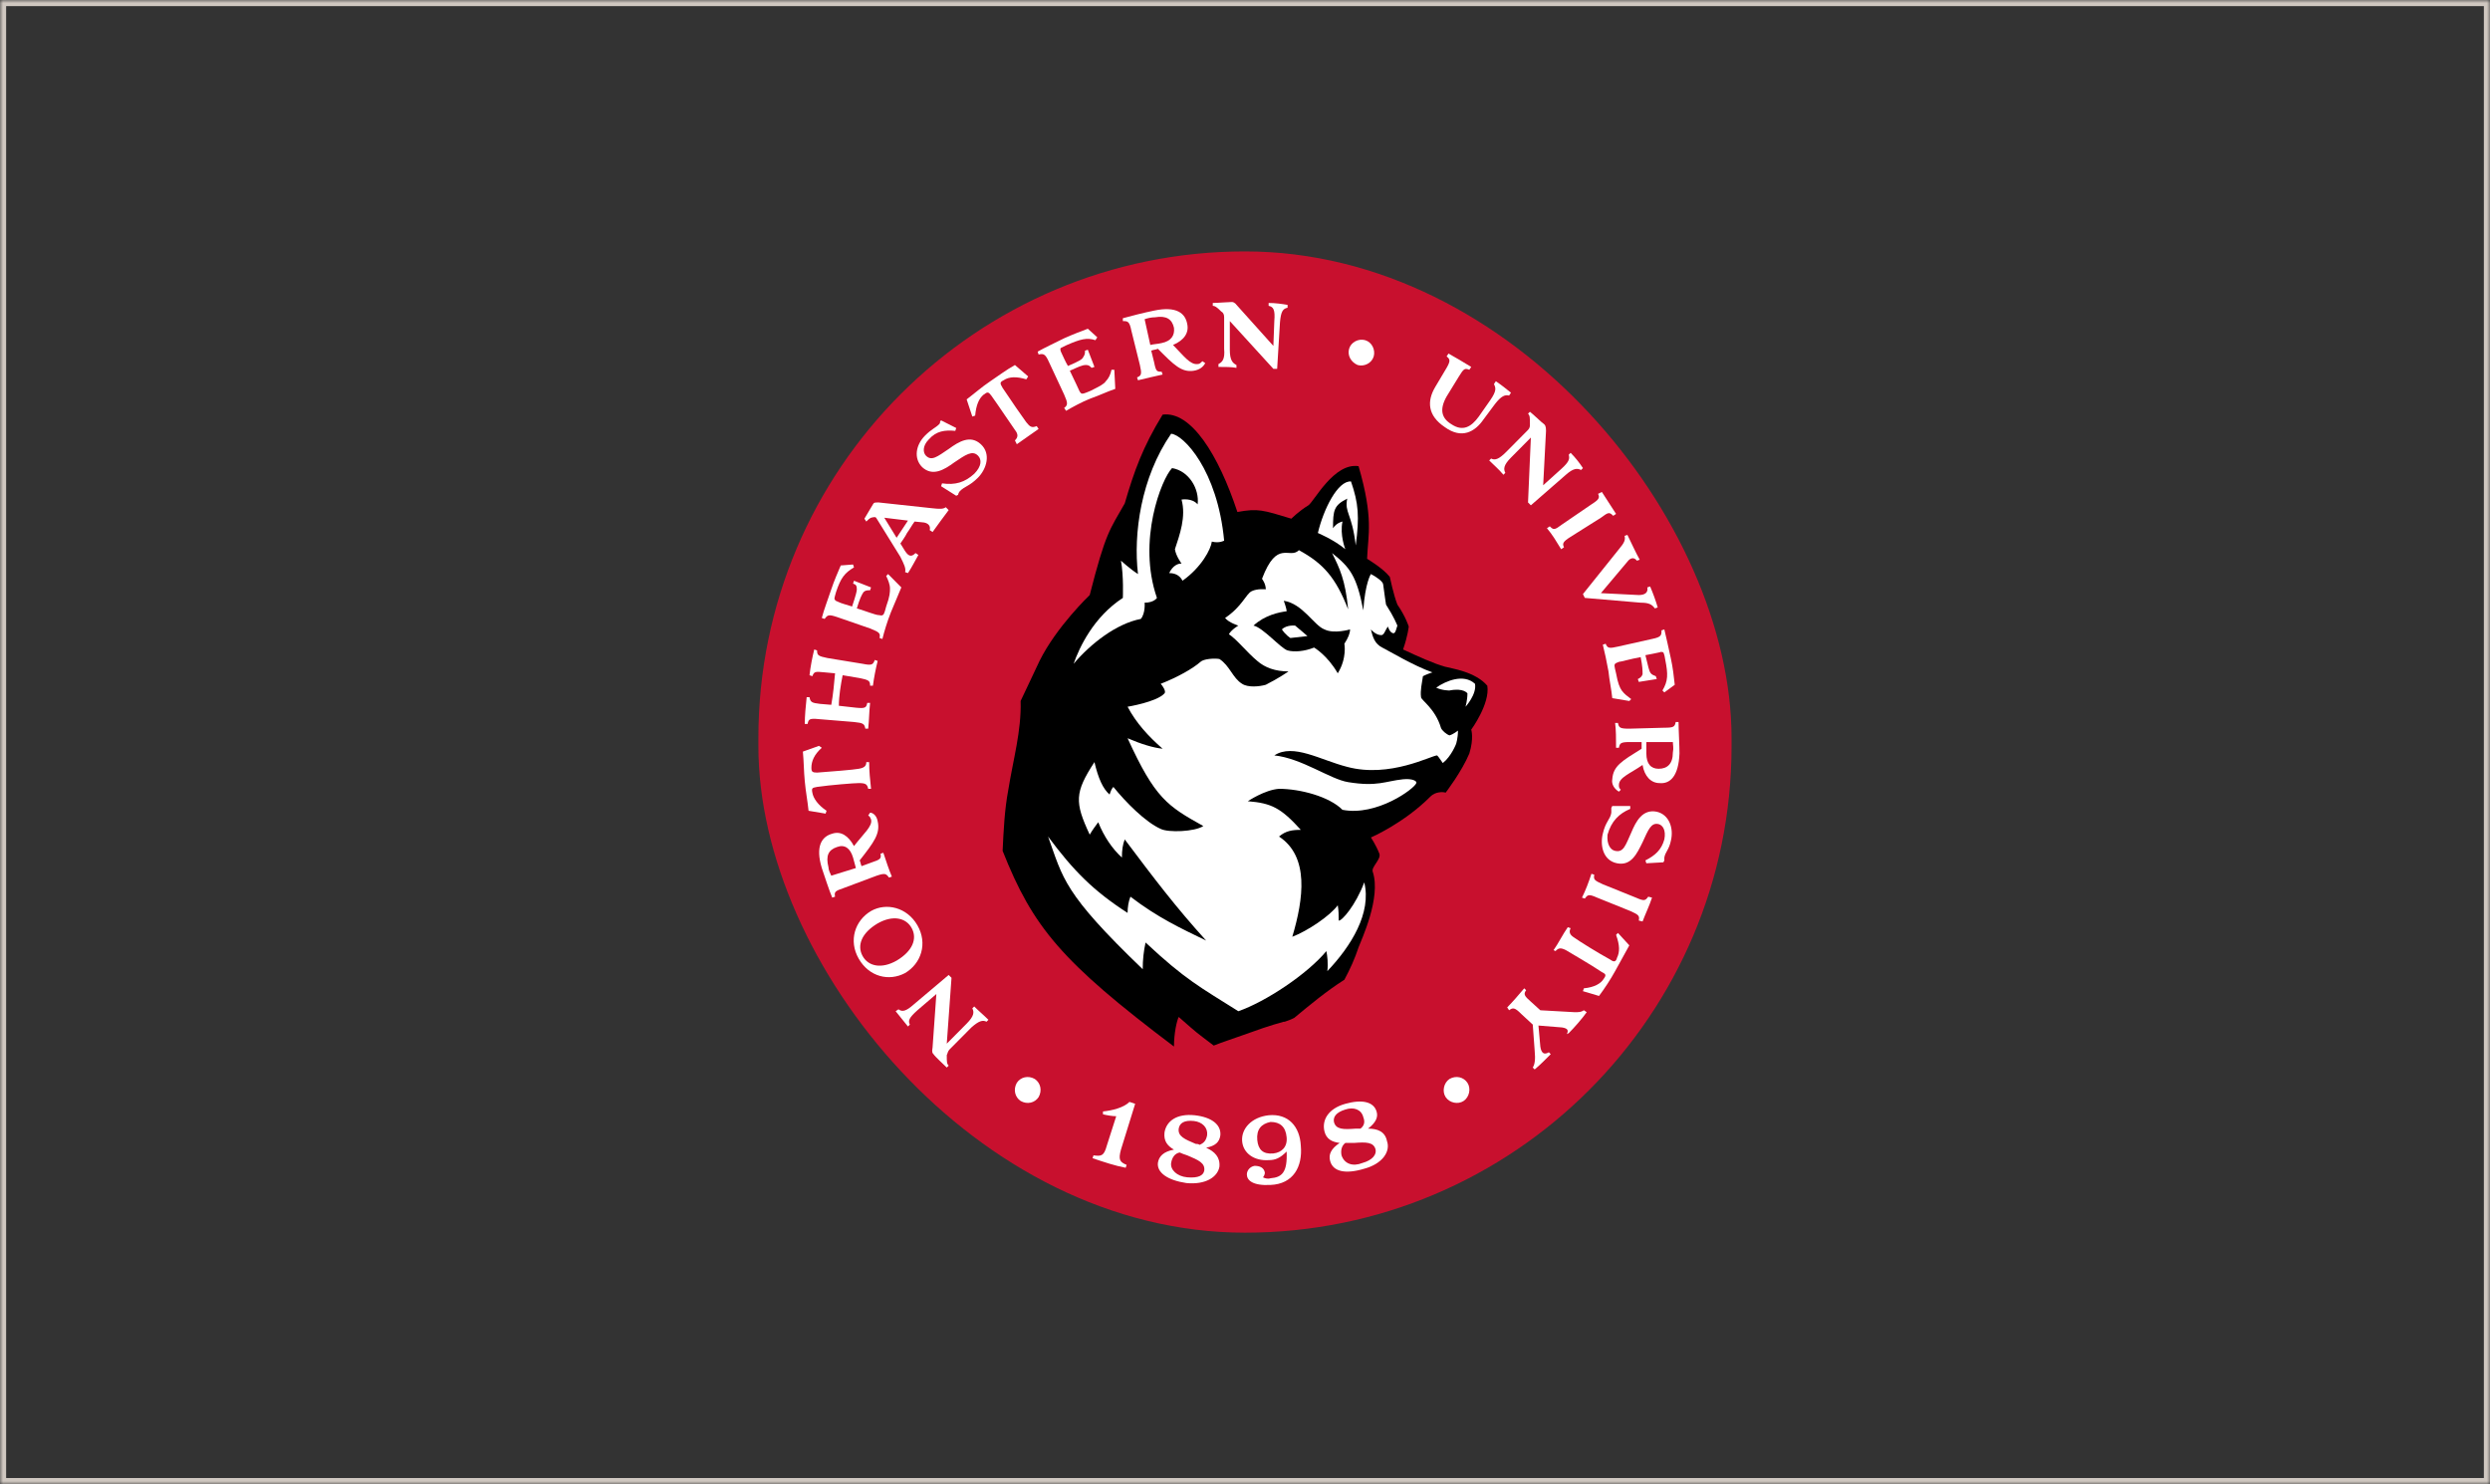 <?xml version="1.0" encoding="UTF-8"?>
<svg xmlns="http://www.w3.org/2000/svg" width="406" height="242" viewBox="0 0 406 242" fill="none">
  <rect x="0" y="0" width="406" height="242" fill="#333333" stroke="none"/>
  <mask id="path-1-inside-1_7210_14760" fill="white">
    <path d="M0 0H406V242H0V0Z"></path>
  </mask>
  <path d="M0 0V-1H-1V0H0ZM406 0H407V-1H406V0ZM406 242V243H407V242H406ZM0 242H-1V243H0V242ZM0 1H406V-1H0V1ZM405 0V242H407V0H405ZM406 241H0V243H406V241ZM1 242V0H-1V242H1Z" fill="#CFC7C0" mask="url(#path-1-inside-1_7210_14760)"></path>
  <rect x="123.656" y="40.995" width="158.678" height="160" rx="79.339" fill="#C8102E"></rect>
  <path d="M169.346 178.894C168.729 179.828 167.494 180.139 166.413 179.516C165.487 178.894 165.178 177.649 165.796 176.559C166.413 175.625 167.648 175.314 168.729 175.937C169.655 176.559 169.963 177.804 169.346 178.894Z" fill="white"></path>
  <path d="M161.165 166.287L160.856 166.598C160.239 166.287 159.621 166.442 158.387 167.532L154.836 171.112C154.528 171.423 154.528 171.734 154.373 172.046C154.373 173.135 154.373 173.446 154.682 173.758L154.373 174.069C153.756 173.446 152.521 172.357 152.212 171.89C152.058 171.734 151.904 171.579 152.058 170.8L152.675 162.085L149.588 164.73C148.199 165.976 148.045 166.442 148.353 167.065L148.045 167.376C147.427 166.598 146.656 165.664 146.038 164.886L146.501 164.575C147.119 165.042 147.736 164.886 148.971 163.797L154.682 158.972L155.145 159.439L154.373 170.178L157.615 166.909C158.85 165.664 158.85 165.042 158.541 164.419L158.85 164.108C159.621 164.886 160.393 165.509 161.165 166.287Z" fill="white"></path>
  <path d="M148.662 151.345C147.736 149.633 145.575 149.166 143.105 150.567C140.481 152.124 139.709 154.147 140.635 155.859C141.561 157.571 143.722 158.038 146.192 156.637C148.816 155.081 149.588 153.057 148.662 151.345ZM149.588 150.878C151.286 153.836 150.205 157.104 147.581 158.661C144.957 160.061 141.716 159.283 140.018 156.326C138.32 153.369 139.4 150.1 142.024 148.544C144.494 147.143 147.89 147.921 149.588 150.878Z" fill="white"></path>
  <path d="M135.541 142.785L139.555 141.54C139.4 140.917 139.246 140.45 139.091 139.828C138.628 138.271 137.702 137.649 136.467 138.116C135.078 138.583 134.615 139.517 135.078 141.384C135.078 141.851 135.387 142.474 135.541 142.785ZM143.105 133.913C143.568 135.937 142.487 137.338 140.172 140.295C140.326 140.606 140.326 140.917 140.481 141.229L142.179 140.606C143.568 140.139 143.722 139.984 143.568 139.205L144.031 139.05C144.494 140.45 144.957 141.851 145.42 142.941L144.957 143.096C144.494 142.474 144.34 142.318 142.95 142.785L137.548 144.808C136.159 145.275 136.004 145.431 136.159 146.209L135.696 146.365C135.233 145.275 134.461 142.941 133.998 141.54C132.917 137.96 133.998 136.404 135.696 135.937C137.085 135.47 138.32 136.248 139.246 137.96C140.789 135.937 142.333 134.692 142.024 133.602C141.87 133.291 141.87 133.135 141.561 132.98L141.87 132.513C142.333 132.513 142.95 132.98 143.105 133.913Z" fill="white"></path>
  <path d="M141.562 128.622C141.407 127.843 141.099 127.688 140.018 127.688C139.246 127.688 135.387 127.999 133.226 128.31C132.455 128.466 132.3 128.466 132.455 129.244C132.609 130.178 133.381 131.267 134.77 132.201L134.616 132.668L131.837 132.201C131.683 130.645 131.374 129.088 131.22 127.376C131.065 125.82 131.065 124.108 130.911 122.552L133.535 121.618L133.998 121.929C132.763 123.018 132.3 124.108 132.3 125.197C132.3 125.82 132.455 125.976 133.226 125.976C135.387 125.82 139.246 125.509 140.018 125.353C140.944 125.197 141.253 124.886 141.253 124.264H141.716C141.716 125.664 141.87 127.221 142.025 128.622H141.562Z" fill="white"></path>
  <path d="M143.105 107.766C142.796 109.011 142.488 110.567 142.333 111.812H141.87C141.87 111.034 141.716 110.878 140.172 110.567L137.394 110.1C137.085 111.657 136.777 113.524 136.777 115.081L139.555 115.392C141.098 115.548 141.253 115.392 141.407 114.614H141.87C141.716 116.015 141.716 117.415 141.562 118.816H141.098C140.944 118.038 140.79 117.882 139.246 117.727L133.535 117.26C131.992 117.104 131.837 117.26 131.683 118.038H131.22C131.22 116.793 131.374 115.081 131.528 113.68H131.992C132.146 114.458 132.3 114.614 133.689 114.77L135.542 114.925C135.85 113.213 136.005 111.501 136.159 109.789L134.461 109.633C132.918 109.478 132.763 109.478 132.455 110.256L131.992 110.1C132.146 108.7 132.455 107.143 132.763 105.898L133.226 106.054C133.226 106.832 133.381 106.987 134.924 107.299L140.635 108.233C142.179 108.544 142.333 108.388 142.642 107.61L143.105 107.766Z" fill="white"></path>
  <path d="M146.964 95.781C146.347 97.182 145.883 98.427 145.266 99.828C144.649 101.384 144.186 102.941 143.877 104.186L143.414 104.03C143.568 103.252 143.414 103.096 141.87 102.474L136.468 100.606C135.079 100.139 134.924 100.295 134.461 100.917L133.998 100.762C134.307 99.516 135.079 97.493 135.542 96.092C136.005 94.692 136.622 93.291 137.085 92.201L139.092 92.046L139.246 92.513C137.703 93.446 137.085 94.225 136.313 96.559C136.005 97.649 136.005 97.649 136.159 97.804C136.159 97.96 136.313 97.96 136.622 98.116C137.24 98.427 138.011 98.583 138.937 98.894C139.555 97.026 139.709 96.404 139.709 96.092C139.709 95.47 139.555 95.314 139.092 95.159L139.246 94.692L142.025 95.781L141.87 96.248C141.407 96.248 141.098 96.248 140.79 96.559C140.481 97.026 140.172 97.649 139.709 99.205C141.253 99.672 142.796 100.295 143.259 100.295C143.568 100.295 143.722 100.45 143.877 100.295C144.031 100.295 144.186 100.139 144.494 98.894C145.112 97.182 145.112 96.559 145.112 95.937C145.112 95.314 144.803 94.536 144.494 93.913L144.803 93.602L146.964 95.781Z" fill="white"></path>
  <path d="M148.045 84.886L144.186 84.419L146.192 87.688C146.501 87.221 146.81 86.754 147.119 86.287C147.427 85.82 147.736 85.353 148.045 84.886ZM154.682 83.174C153.756 84.419 152.83 85.664 152.058 86.754L151.595 86.443C151.749 85.82 151.441 85.353 150.669 85.197L149.125 85.042C148.662 85.664 148.353 86.287 147.89 86.909C147.582 87.532 147.119 88.155 146.81 88.622L147.582 89.867C148.199 90.801 148.662 90.801 149.28 90.178L149.743 90.489C149.125 91.579 148.662 92.513 148.045 93.447L147.582 93.291C147.736 92.668 147.427 92.046 146.81 90.801L142.951 84.575C142.797 84.264 142.642 84.264 142.025 84.419C141.716 84.575 141.562 84.731 141.253 85.042L140.944 84.575C141.407 83.797 141.87 83.019 142.334 82.24C142.488 81.929 142.642 81.929 143.26 81.929L151.904 82.863C153.293 83.018 153.756 83.018 154.219 82.707L154.682 83.174Z" fill="white"></path>
  <path d="M159.467 74.302C158.541 73.369 157.46 74.147 155.608 75.392C153.91 76.637 152.058 77.727 150.36 76.17C148.971 74.769 149.279 72.59 150.823 71.034C151.903 69.945 152.521 69.789 153.138 69.166C153.293 69.011 153.293 68.855 153.293 68.699L153.447 68.544L155.917 69.789L155.762 70.256C154.064 70.1 152.675 70.256 151.44 71.656C150.36 72.746 150.514 73.835 150.977 74.302C151.903 75.236 152.83 74.458 154.682 73.213C156.38 71.968 158.232 70.878 159.93 72.435C161.628 73.991 160.856 76.481 159.467 77.882C158.078 79.283 157.306 79.283 156.534 80.061C156.38 80.217 156.225 80.528 156.225 80.684L155.917 80.839L153.447 79.283L153.601 78.816C155.762 79.127 157.306 78.66 158.849 77.26C160.084 76.014 160.084 74.925 159.467 74.302Z" fill="white"></path>
  <path d="M165.486 71.812C165.949 71.345 166.104 70.879 165.486 70.1C165.023 69.478 162.862 66.209 161.628 64.497C161.164 63.875 161.01 63.875 160.393 64.341C159.621 64.964 159.158 66.054 159.003 67.766L158.54 67.921L157.614 65.12C158.849 64.186 160.084 63.096 161.473 62.163C162.862 61.229 164.097 60.295 165.486 59.517L167.647 61.384L167.339 61.851C165.795 61.384 164.56 61.384 163.634 62.007C163.017 62.318 163.017 62.474 163.48 63.252C164.715 65.12 166.876 68.233 167.339 68.855C167.956 69.633 168.265 69.789 169.037 69.478L169.345 69.945C168.265 70.723 166.876 71.657 165.795 72.435L165.486 71.812Z" fill="white"></path>
  <path d="M181.849 63.407C180.459 63.874 179.225 64.497 177.835 64.964C176.292 65.587 174.903 66.365 173.822 66.987L173.513 66.52C174.131 66.053 174.131 65.742 173.513 64.341L171.044 59.05C170.426 57.649 170.118 57.649 169.346 57.804L169.191 57.337C170.272 56.715 172.279 55.781 173.513 55.158C174.903 54.536 176.137 54.069 177.372 53.602L178.916 55.003L178.607 55.47C177.218 55.003 176.137 55.314 173.976 56.248C173.05 56.715 172.896 56.715 172.896 56.87C172.896 57.026 172.896 57.182 173.05 57.493C173.359 58.116 173.668 58.894 174.131 59.672C175.983 58.894 176.446 58.583 176.6 58.271C176.909 57.804 176.909 57.649 176.909 57.182L177.372 57.026L178.453 59.828L177.99 59.983C177.681 59.672 177.527 59.516 177.064 59.516C176.446 59.516 175.829 59.828 174.44 60.45C175.211 62.007 175.829 63.407 175.983 63.719C176.137 64.03 176.292 64.186 176.446 64.186C176.6 64.186 176.755 64.186 177.835 63.719C179.379 62.941 179.996 62.629 180.305 62.162C180.768 61.695 181.077 61.073 181.231 60.295H181.694L181.849 63.407Z" fill="white"></path>
  <path d="M186.633 52.046L187.559 56.248C188.177 56.092 188.794 56.092 189.412 55.937C190.955 55.626 191.573 54.692 191.418 53.447C191.11 52.046 190.183 51.423 188.331 51.734C187.714 51.734 187.096 51.89 186.633 52.046ZM194.66 60.45C192.653 60.762 191.418 59.517 188.794 56.871C188.485 57.026 188.022 57.026 187.714 57.182L188.177 59.05C188.485 60.606 188.64 60.606 189.412 60.606L189.566 61.073C188.177 61.384 186.788 61.696 185.553 62.007L185.398 61.54C186.17 61.229 186.17 60.917 185.861 59.517L184.472 53.913C184.164 52.357 183.855 52.357 183.083 52.357V51.89C184.163 51.579 186.633 50.956 188.177 50.645C191.881 49.867 193.27 51.112 193.579 52.824C193.888 54.225 193.116 55.47 191.264 56.248C192.962 57.96 194.042 59.517 195.277 59.361C195.586 59.361 195.74 59.205 196.049 58.894L196.512 59.205C196.203 59.828 195.586 60.295 194.66 60.45Z" fill="white"></path>
  <path d="M198.673 59.828V59.361C199.291 59.05 199.754 58.583 199.599 56.871V51.734C199.599 51.267 199.445 50.956 199.136 50.801C198.364 50.022 198.056 49.867 197.747 49.867V49.4C198.519 49.4 200.217 49.244 200.834 49.244C200.989 49.244 201.297 49.244 201.76 49.867L207.626 56.404L207.78 52.357C207.935 50.489 207.626 50.022 206.854 49.867V49.4C207.935 49.4 209.015 49.555 209.941 49.711V50.178C209.169 50.334 208.861 50.801 208.706 52.513L208.243 60.139H207.626L200.525 52.357V57.026C200.525 58.738 200.989 59.205 201.606 59.517V59.983C200.834 59.828 199.754 59.828 198.673 59.828Z" fill="white"></path>
  <path d="M219.974 56.871C220.283 55.781 221.518 55.158 222.598 55.47C223.679 55.781 224.296 57.026 223.987 58.116C223.679 59.205 222.444 59.828 221.363 59.517C220.283 59.05 219.665 57.96 219.974 56.871Z" fill="white"></path>
  <path d="M235.872 58.116L236.181 57.649C237.262 58.272 238.651 59.05 239.886 59.828L239.577 60.295C238.805 59.984 238.651 60.139 237.879 61.384L235.872 64.653C234.638 66.832 235.101 68.233 236.644 69.166C238.497 70.412 239.886 69.633 241.121 67.921L242.973 65.275C244.053 63.719 243.899 63.252 243.59 62.63L243.899 62.163C244.825 62.785 245.597 63.408 246.369 64.03L246.06 64.497C245.443 64.341 244.825 64.497 243.745 65.898L241.892 68.388C240.503 70.412 238.342 71.657 235.564 69.633C232.785 67.766 232.631 65.431 234.02 63.096L235.872 59.984C236.49 58.894 236.49 58.583 235.872 58.116Z" fill="white"></path>
  <path d="M242.819 75.081L243.128 74.769C243.745 75.081 244.363 74.925 245.598 73.68L249.148 70.1C249.457 69.789 249.457 69.478 249.457 69.166C249.457 68.077 249.457 67.766 249.148 67.454L249.457 67.143C250.074 67.61 251.309 68.855 251.772 69.166C251.926 69.322 252.081 69.478 252.081 70.256L251.618 79.127L254.55 76.482C255.94 75.237 255.94 74.769 255.785 74.147L256.094 73.836C256.866 74.614 257.483 75.392 258.101 76.326L257.792 76.637C257.174 76.326 256.557 76.326 255.322 77.415L249.611 82.396L249.148 81.929L249.611 71.345L246.37 74.614C245.135 75.859 245.135 76.482 245.443 77.104L245.135 77.415C244.363 76.482 243.591 75.859 242.819 75.081Z" fill="white"></path>
  <path d="M261.187 80.217C261.959 81.462 262.731 82.551 263.502 83.797L263.039 84.108C262.422 83.485 262.267 83.485 261.033 84.419L256.093 87.532C254.858 88.31 254.704 88.621 255.013 89.244L254.55 89.555C253.778 88.31 253.161 87.221 252.234 86.131L252.697 85.82C253.315 86.442 253.469 86.442 254.704 85.509L259.489 82.24C260.724 81.462 260.878 81.151 260.57 80.528L261.187 80.217Z" fill="white"></path>
  <path d="M258.408 97.493L258.1 96.871L263.965 89.555C264.891 88.466 265.046 87.999 264.891 87.376L265.354 87.221C265.972 88.466 266.744 90.178 267.361 91.267L266.898 91.423C266.435 90.8 265.817 90.956 265.354 91.579L261.032 96.715L267.207 97.026C268.287 97.026 268.75 96.559 268.596 95.781L269.059 95.625C269.522 96.715 269.985 97.96 270.294 99.049L269.831 99.205C269.368 98.583 268.905 98.271 267.515 98.271L258.408 97.493Z" fill="white"></path>
  <path d="M262.885 113.836C262.731 112.279 262.422 111.034 262.268 109.478C261.959 107.766 261.651 106.365 261.342 105.12L261.805 104.964C262.114 105.742 262.422 105.742 263.811 105.431L269.368 104.186C270.912 103.875 270.912 103.563 270.912 102.785L271.375 102.629C271.684 103.875 272.147 106.054 272.455 107.454C272.764 108.855 272.918 110.256 273.073 111.657L271.375 112.902L271.066 112.59C271.992 111.034 271.992 109.945 271.529 107.61C271.375 106.52 271.221 106.52 271.221 106.365C271.066 106.365 270.912 106.209 270.603 106.365C269.986 106.52 269.06 106.676 268.288 106.832C268.751 108.855 268.905 109.322 269.06 109.633C269.368 110.1 269.677 110.1 269.986 110.256L270.14 110.723L267.207 111.19L267.053 110.723C267.362 110.567 267.67 110.411 267.825 109.945C267.825 109.322 267.825 108.699 267.516 107.143C265.818 107.454 264.275 107.921 263.966 107.921C263.657 108.077 263.503 108.077 263.348 108.233C263.194 108.388 263.194 108.544 263.503 109.789C263.811 111.501 264.12 112.124 264.429 112.59C264.892 113.213 265.355 113.524 265.972 113.991L265.664 114.303L262.885 113.836Z" fill="white"></path>
  <path d="M272.764 120.995H268.442C268.442 121.618 268.442 122.24 268.442 122.863C268.442 124.575 269.214 125.353 270.448 125.353C271.838 125.353 272.764 124.575 272.764 122.707C272.918 121.929 272.764 121.462 272.764 120.995ZM262.885 127.065C263.039 124.886 264.429 124.108 267.67 122.085C267.67 121.773 267.67 121.306 267.67 120.995H265.818C264.274 120.995 264.12 121.151 263.966 121.929H263.502C263.502 120.528 263.502 118.972 263.348 117.882H263.811C263.966 118.66 264.12 118.816 265.663 118.816L271.375 118.66C272.918 118.66 273.073 118.505 273.227 117.727H273.69C273.69 118.972 273.844 121.462 273.844 122.863C273.69 126.598 272.301 127.843 270.603 127.688C269.214 127.688 268.133 126.598 267.824 124.73C265.818 126.131 263.966 126.754 263.966 127.999C263.966 128.31 263.966 128.466 264.274 128.777L263.966 129.088C263.194 128.622 262.731 127.843 262.885 127.065Z" fill="white"></path>
  <path d="M263.348 138.738C264.737 139.05 265.046 137.804 265.972 135.781C266.744 133.913 267.824 131.89 270.139 132.357C272.146 132.824 272.918 135.003 272.455 137.026C272.146 138.583 271.529 138.894 271.374 139.828C271.374 139.983 271.374 140.139 271.374 140.295L271.22 140.606L268.441 140.762L268.287 140.295C269.831 139.516 270.911 138.583 271.374 136.871C271.683 135.314 271.065 134.536 270.448 134.38C269.213 134.069 268.75 135.314 267.824 137.337C266.898 139.205 265.972 141.229 263.656 140.762C261.341 140.295 260.878 137.804 261.341 135.937C261.804 133.913 262.576 133.602 262.73 132.513C262.73 132.201 262.73 132.046 262.73 131.734L262.885 131.423H265.817V131.89C263.965 132.668 262.73 133.913 262.113 136.092C261.958 137.649 262.576 138.583 263.348 138.738Z" fill="white"></path>
  <path d="M269.368 146.365C268.905 147.765 268.287 149.011 267.824 150.256L267.207 150.1C267.361 149.322 267.207 149.166 265.817 148.544L260.415 146.365C259.026 145.742 258.871 145.898 258.408 146.52L257.945 146.365C258.563 145.12 259.026 143.874 259.489 142.474L259.952 142.629C259.798 143.407 259.952 143.563 261.341 144.186L266.744 146.365C268.133 146.987 268.287 146.832 268.75 146.209L269.368 146.365Z" fill="white"></path>
  <path d="M256.094 151.345C255.785 151.968 255.939 152.435 256.711 152.902C257.329 153.369 260.57 155.392 262.577 156.482C263.194 156.948 263.503 156.793 263.657 156.17C264.12 155.236 264.12 154.147 263.503 152.435L263.812 152.124L265.664 154.147C264.892 155.548 264.12 156.948 263.349 158.349C262.577 159.75 261.651 161.151 260.725 162.396L258.1 161.618L258.255 161.151C259.953 160.995 261.033 160.373 261.496 159.594C261.959 158.972 261.805 158.816 261.188 158.505C259.335 157.26 256.094 155.392 255.322 154.925C254.396 154.458 254.087 154.614 253.624 155.081L253.315 154.925C254.087 153.836 254.859 152.279 255.631 151.19L256.094 151.345Z" fill="white"></path>
  <path d="M245.752 164.263C246.678 163.33 247.604 162.24 248.53 161.151L248.839 161.462C248.376 162.084 248.53 162.396 249.611 163.33L251.154 164.73L256.711 165.042C257.483 165.042 257.792 165.042 258.255 164.73L258.718 165.042C257.946 166.131 256.711 167.532 255.785 168.466L255.476 168.621C255.785 167.999 255.631 167.688 254.705 167.532L250.846 167.221L251.154 170.645C251.309 171.734 251.772 172.046 252.544 171.579L252.852 171.89C252.235 172.513 251 173.758 250.228 174.38L249.92 174.069C250.228 173.602 250.383 172.824 250.228 171.267L249.92 167.065L248.067 165.353C246.987 164.263 246.678 164.263 246.061 164.73L245.752 164.263Z" fill="white"></path>
  <path d="M239.269 176.559C239.886 177.493 239.578 178.894 238.651 179.516C237.725 180.139 236.336 179.828 235.719 178.894C235.101 177.96 235.41 176.559 236.336 175.937C237.417 175.314 238.651 175.625 239.269 176.559Z" fill="white"></path>
  <path d="M178.144 188.855L178.298 188.388C179.533 188.544 179.996 188.544 180.459 186.832L182.002 182.007C181.385 182.007 180.459 181.851 179.841 181.695V181.229C181.385 181.073 183.237 180.606 184.163 179.672L185.09 179.983L182.774 187.454C182.311 189.166 182.62 189.478 183.7 189.944L183.546 190.411C181.848 190.1 179.996 189.478 178.144 188.855Z" fill="white"></path>
  <path d="M195.586 186.676C196.358 186.365 196.667 185.898 196.821 185.12C196.976 183.874 196.05 182.941 194.66 182.785C193.117 182.629 192.345 183.096 192.191 184.03C192.036 185.275 193.117 185.742 194.969 186.52C195.123 186.52 195.432 186.52 195.586 186.676ZM193.58 191.968C195.432 192.124 196.204 191.657 196.358 190.878C196.513 189.633 195.432 189.166 193.58 188.388C193.117 188.232 192.654 188.077 192.345 187.921C191.573 188.077 191.11 188.699 190.956 189.633C190.801 190.723 191.882 191.812 193.58 191.968ZM193.426 192.902C190.338 192.435 188.64 191.19 188.795 189.633C188.949 188.544 189.721 187.766 191.419 187.454C190.338 186.832 189.721 186.053 189.875 184.653C190.184 182.785 191.882 181.54 194.815 181.851C197.593 182.162 199.137 183.408 198.982 185.12C198.828 186.209 198.211 186.832 196.667 187.143C198.056 187.766 198.982 188.699 198.828 190.256C198.519 191.968 196.513 193.213 193.426 192.902Z" fill="white"></path>
  <path d="M205.002 185.898C205.156 187.454 205.928 188.232 207.626 188.077C209.015 187.921 209.941 186.987 209.787 185.431C209.633 183.719 208.706 182.941 207.163 182.941C205.619 183.252 204.848 184.186 205.002 185.898ZM207.163 193.213C204.23 193.369 203.304 192.435 203.304 191.501C203.304 190.878 203.767 190.256 204.539 190.1C205.465 190.1 206.082 190.411 206.237 191.19C206.237 191.501 206.082 191.812 205.928 191.968C206.237 192.123 206.7 192.279 207.163 192.123C209.015 191.968 209.941 191.19 209.787 187.766C208.706 188.855 207.935 189.166 206.854 189.166C204.539 189.322 202.687 188.077 202.532 186.053C202.378 184.03 204.076 182.162 206.854 181.851C210.096 181.54 211.948 183.719 212.102 186.832C212.411 190.256 210.867 193.057 207.163 193.213Z" fill="white"></path>
  <path d="M222.135 189.633C223.833 189.166 224.451 188.232 224.296 187.454C223.988 186.209 222.753 186.209 220.746 186.365C220.283 186.365 219.82 186.365 219.357 186.365C218.74 186.832 218.585 187.61 218.739 188.388C219.203 189.789 220.592 190.256 222.135 189.633ZM221.827 184.03C222.444 183.563 222.598 182.941 222.29 182.162C221.981 180.917 220.746 180.45 219.357 180.917C217.813 181.384 217.35 182.162 217.505 182.941C217.813 184.186 219.048 184.186 221.055 184.03C221.518 184.03 221.672 184.03 221.827 184.03ZM222.444 190.567C219.357 191.501 217.35 191.034 216.887 189.322C216.579 188.232 217.042 187.299 218.431 186.365C217.196 186.209 216.27 185.742 215.961 184.497C215.498 182.629 216.579 180.762 219.357 179.983C222.135 179.205 223.988 179.672 224.451 181.229C224.759 182.162 224.296 183.096 223.061 184.03C224.605 184.03 225.84 184.497 226.149 186.053C226.766 187.766 225.377 189.789 222.444 190.567Z" fill="white"></path>
  <path d="M194.197 163.485C195.123 164.264 195.741 164.886 196.204 165.197C197.13 165.976 197.439 166.287 198.519 167.065C199.6 166.754 200.68 166.287 201.761 165.976L203.304 165.509C204.848 165.042 206.391 164.419 207.935 163.952L211.639 161.306V161.462C213.183 160.217 214.881 158.816 216.733 157.571C217.505 156.17 218.122 154.769 218.585 153.369C218.74 153.057 218.894 152.746 219.048 152.124C220.901 147.61 221.518 144.653 220.901 142.941C220.283 141.384 221.055 139.983 221.518 139.205C221.209 138.583 220.901 138.116 220.901 138.116L218.585 135.003L222.135 133.447C222.135 133.447 227.075 131.268 230.779 127.376C231.551 126.443 232.632 125.976 233.867 125.82C234.638 124.731 235.719 123.018 236.491 121.462C236.799 120.061 236.645 119.283 236.645 119.283L236.336 118.038L237.262 116.793C238.034 115.703 238.96 114.147 239.423 113.057C238.188 112.279 236.645 111.968 235.564 111.812C235.256 111.812 234.947 111.657 234.793 111.657C232.94 111.19 230.162 109.945 227.538 108.544L225.068 107.299L225.994 104.653C226.303 103.719 226.612 102.941 226.612 102.318C226.303 101.851 225.994 101.073 225.377 100.139L225.223 99.828C224.76 98.583 224.296 96.715 223.988 95.626C223.37 95.003 222.444 94.38 221.672 93.913L219.975 92.98V91.112C219.975 90.334 220.129 89.555 220.129 88.933C220.283 86.443 220.438 84.264 219.511 80.061C218.585 80.84 217.659 82.085 217.042 83.019C216.27 84.108 215.807 84.731 215.035 85.198C213.8 85.976 212.72 87.065 212.565 87.065L211.331 88.155L209.787 87.688L208.398 87.221C206.237 86.598 205.311 86.287 204.23 86.287C203.767 86.287 203.15 86.287 202.224 86.443L199.6 86.909L198.828 84.419C196.204 76.481 193.117 72.124 191.11 70.878C188.795 74.769 187.714 78.038 186.325 82.863L186.171 83.174L186.016 83.485C185.708 83.952 185.553 84.419 185.244 84.731C183.547 87.843 182.775 88.933 180.614 97.649L180.459 98.583L179.842 99.205C179.842 99.205 174.748 104.186 172.279 109.011C171.507 110.567 170.581 112.59 169.5 114.769C169.5 118.349 168.883 121.929 168.111 125.197C167.802 126.443 167.648 127.843 167.339 129.089C166.876 131.734 166.567 134.536 166.413 138.116C170.735 149.011 175.057 154.147 188.949 165.042C189.103 164.886 189.103 164.575 189.258 164.419L191.11 160.995L194.197 163.485Z" fill="#C8A978"></path>
  <path d="M191.727 163.33L193.116 164.575C194.042 165.353 194.66 165.976 195.123 166.287C196.203 167.221 196.358 167.376 198.056 168.777C199.29 168.31 200.68 167.843 202.069 167.376L203.458 166.909C205.156 166.287 206.854 165.82 208.552 165.197L210.404 163.952V164.419C212.565 162.551 215.189 160.528 217.813 158.816C218.739 157.26 219.357 155.703 219.82 153.991C219.974 153.68 219.974 153.369 220.283 152.902C221.055 150.878 223.216 145.587 222.135 142.629C221.826 141.54 222.289 140.762 222.753 139.983C222.907 139.828 223.061 139.516 223.061 139.361C222.598 138.116 221.981 137.337 221.981 137.337L220.9 135.937L222.753 135.158C222.753 135.158 227.846 132.979 231.86 128.777C232.631 127.843 233.866 127.532 234.792 127.532C235.564 126.443 237.108 124.108 237.879 122.24C238.342 120.372 238.188 119.127 238.188 119.127L238.034 118.349L238.497 117.727C239.423 116.637 240.967 114.147 240.967 112.435C239.423 111.034 237.108 110.567 235.873 110.256C235.564 110.256 235.255 110.1 235.101 110.1C233.403 109.633 230.779 108.388 228.155 107.143L226.92 106.52L227.383 105.275C227.846 103.874 228.155 102.785 228.155 102.318C228.001 101.851 227.538 100.762 226.611 99.516L226.457 99.205C225.84 97.804 225.377 95.625 225.222 94.847C224.45 94.069 223.061 92.98 222.289 92.513L221.518 92.046V91.112C221.518 90.334 221.672 89.711 221.672 89.088C221.826 86.287 222.135 83.641 220.437 77.727C218.585 78.194 216.887 80.528 215.807 82.085C215.035 83.018 214.726 83.641 214.109 83.952C212.719 84.886 211.485 85.976 211.485 85.976L210.867 86.598L210.095 86.131C209.632 85.976 209.169 85.82 208.706 85.664C205.31 84.731 204.693 84.419 201.915 84.886L200.68 85.042L200.217 83.797C197.284 74.925 193.579 69.322 190.338 68.855C187.559 73.369 186.325 76.948 184.781 82.24V82.396L184.627 82.552C184.318 83.018 184.164 83.485 183.855 83.952C182.003 87.065 181.385 88.31 179.07 97.182L178.916 97.649L178.607 97.96C178.607 97.96 173.359 103.096 170.735 108.232C169.963 109.944 168.882 111.968 167.802 114.458C167.956 118.038 167.184 121.618 166.567 124.886C166.258 126.131 166.104 127.532 165.795 128.777C165.332 131.579 165.023 134.536 164.869 138.271C169.5 149.944 173.976 155.236 189.875 167.532C190.029 166.443 190.338 165.509 190.492 164.886L191.727 163.33Z" fill="#C8A978"></path>
  <path d="M242.511 111.812C240.504 109.478 236.645 109.011 235.565 108.699C233.867 108.233 231.088 106.987 228.773 105.898C229.545 103.719 229.699 102.163 229.699 102.163C229.699 102.163 229.236 100.606 227.847 98.583C227.229 97.026 226.612 94.069 226.612 94.069C225.531 92.668 222.907 91.112 222.907 91.112C223.062 87.065 223.988 84.575 221.518 76.015C217.505 75.392 214.264 81.773 213.337 82.396C211.794 83.33 210.559 84.575 210.559 84.575C205.928 83.174 205.157 82.863 201.761 83.486C198.674 74.147 194.197 66.987 189.567 67.61C186.325 72.902 184.936 76.793 183.392 82.085C180.923 86.443 180.305 86.754 177.681 97.026C177.681 97.026 172.279 102.163 169.5 107.766C168.574 109.789 167.494 111.968 166.413 114.303C166.568 119.127 165.178 123.952 164.407 128.777C163.789 132.046 163.635 135.47 163.48 138.738C168.42 151.19 173.051 156.793 191.419 170.645C191.419 168.466 191.882 166.443 192.191 165.82C195.741 168.933 194.66 167.999 197.902 170.489C199.445 169.867 200.989 169.4 202.687 168.777C204.848 167.999 207.009 167.221 209.324 166.598H209.478C209.942 166.443 210.405 166.287 211.022 165.976C213.646 163.797 216.27 161.618 219.203 159.75C220.129 158.038 220.901 156.326 221.518 154.458C221.981 153.213 225.223 146.365 223.834 142.163C223.525 141.384 225.223 140.139 224.914 139.205C224.297 137.649 223.525 136.559 223.525 136.559C223.525 136.559 228.927 134.225 233.249 129.867C234.021 129.089 235.256 129.089 235.719 129.244C235.719 129.244 238.343 125.82 239.578 122.863C240.35 120.373 239.887 118.972 239.887 118.972C239.887 118.972 242.974 114.77 242.511 111.812Z" fill="black"></path>
  <path d="M222.443 143.875C223.678 148.855 220.283 154.303 216.424 158.349C216.578 157.104 216.424 155.859 216.269 155.081C213.182 158.816 206.39 163.33 201.914 164.886C195.74 160.995 193.27 159.75 186.787 153.68C186.479 155.081 186.324 156.482 186.324 158.038C173.358 145.587 173.358 143.252 170.889 136.404C175.056 142.007 178.298 145.275 183.855 148.855C183.855 147.921 184.009 146.987 184.318 146.209C188.794 149.633 192.498 151.345 196.666 153.369C191.727 147.921 188.177 143.252 183.391 136.871C183.083 137.649 182.928 138.583 182.928 139.828C181.385 138.427 179.996 136.404 179.07 134.069C178.606 134.692 178.143 135.314 177.68 136.093C175.211 130.801 175.211 129.244 178.452 124.264C179.07 126.91 179.841 128.622 180.922 129.556C181.076 129.089 181.231 128.622 181.539 128.31C183.546 130.801 186.787 134.069 189.257 135.159C190.492 135.781 194.814 135.626 196.203 134.692C190.337 131.423 188.331 130.178 183.855 120.373C186.016 121.307 188.022 121.929 189.566 122.085C187.25 120.061 185.244 117.882 183.855 115.236C183.855 115.236 188.64 114.458 189.874 113.057C190.183 112.746 189.566 111.812 189.257 111.501C192.035 110.412 194.505 109.011 195.74 107.921C196.203 107.454 197.901 107.299 198.827 107.454C200.525 108.544 200.988 110.567 202.532 111.501C203.458 112.124 205.31 111.968 206.39 111.657C208.551 110.567 210.095 109.478 210.095 109.478C207.934 109.478 206.236 108.855 205.001 107.766C203.303 106.365 201.76 104.342 200.371 103.408C200.834 102.629 201.914 102.007 201.914 102.007C201.914 102.007 200.371 101.54 199.753 100.762C202.532 98.894 203.149 96.871 204.075 96.404C205.001 95.937 206.39 96.093 206.39 96.093C206.39 95.159 205.773 94.38 205.773 94.38C208.243 87.844 210.249 91.268 211.793 89.711C215.806 91.89 217.813 94.225 219.819 99.361C219.356 94.536 218.43 92.668 217.195 90.178C220.128 92.513 221.209 93.913 222.289 99.517C222.598 95.003 223.524 93.602 223.524 93.602C224.45 94.069 225.531 94.847 225.531 95.314C225.685 96.559 225.994 98.583 225.994 98.583C227.383 100.762 227.692 101.696 227.846 102.007C227.692 102.474 227.537 103.252 227.229 103.252C226.611 103.252 226.302 102.163 226.302 102.163C225.839 102.785 225.685 103.563 225.222 103.563C224.296 103.563 223.524 102.629 223.524 102.629C223.833 103.875 224.141 104.964 225.376 105.587C226.611 106.209 230.47 108.544 233.557 109.633C233.094 109.789 232.631 109.945 232.014 110.256C231.859 111.345 231.55 112.591 231.705 113.68C231.705 114.147 234.02 115.548 234.946 118.661C235.101 119.128 235.872 119.75 236.336 119.906C236.953 119.75 237.725 119.128 237.725 119.128C237.725 120.373 237.416 121.307 237.416 121.307C237.416 121.307 236.644 123.33 235.255 124.419C234.792 123.797 234.638 123.486 234.329 123.174C233.403 123.174 226.611 126.91 219.665 125.042C215.343 123.952 210.867 121.151 207.78 123.174C212.256 123.641 216.887 127.065 219.819 127.532C224.604 128.31 225.839 127.377 228.772 127.065C230.316 126.91 231.087 127.377 230.933 127.688C230.624 128.622 224.45 133.135 218.893 132.046C216.732 129.867 211.947 128.622 208.551 128.622C206.236 128.777 203.458 130.645 203.458 130.645C207.317 130.956 208.86 131.735 212.102 135.314C210.712 135.314 209.632 135.47 208.551 136.404C213.491 139.672 212.565 146.521 210.712 152.746C213.182 151.812 216.887 149.322 218.122 147.61C218.276 148.388 218.276 149.322 218.276 150.1C218.739 150.256 221.054 147.61 222.443 143.875Z" fill="white"></path>
  <path d="M220.129 102.629C220.129 103.252 219.82 104.03 219.203 104.964C219.203 104.964 219.666 107.299 218.122 109.789C216.425 106.832 214.264 105.587 214.264 105.587C212.72 106.209 211.022 106.365 209.942 106.054C208.861 105.742 205.928 102.318 204.385 102.007C206.237 100.295 208.552 99.828 209.787 99.672C209.787 99.205 209.324 97.96 209.324 97.96C212.411 98.427 214.264 102.007 215.961 102.629C217.505 103.408 220.129 102.629 220.129 102.629Z" fill="black"></path>
  <path d="M213.182 103.719L210.404 104.03C210.404 104.03 209.632 103.563 209.015 102.629C209.786 101.851 211.176 102.007 211.176 102.007C211.947 102.629 213.182 103.719 213.182 103.719Z" fill="white"></path>
  <path d="M199.599 88.155C198.519 76.637 192.962 70.878 190.955 70.723C186.016 77.882 184.781 87.065 185.553 93.602C184.318 92.824 182.774 91.423 182.774 91.423C183.237 93.913 183.083 97.493 183.083 97.493C178.298 100.606 175.983 105.586 175.057 108.232C177.835 104.964 182.003 101.695 186.016 100.917C186.788 99.983 186.633 98.271 186.633 98.271C188.177 98.271 188.64 97.493 188.64 97.493C185.398 88.155 189.412 78.038 191.11 76.326C193.888 76.793 195.586 79.75 195.277 82.24C194.351 81.151 192.653 81.462 192.653 81.462C193.425 84.263 192.344 87.221 191.573 89.555C191.727 90.645 192.653 91.89 192.653 91.89C191.264 91.89 190.647 93.446 190.647 93.446C191.881 93.446 192.499 94.069 192.808 94.692C195.895 92.513 197.438 89.555 197.593 88.31C198.827 88.621 199.599 88.155 199.599 88.155Z" fill="white"></path>
  <path d="M214.881 86.909C215.807 83.018 218.122 78.349 220.283 78.505C221.518 82.085 221.673 84.263 221.055 88.933C220.438 83.641 219.203 83.641 219.666 81.306C217.505 82.396 217.351 83.174 217.351 86.131C217.968 85.197 218.894 85.042 218.894 85.042C218.431 87.221 219.357 89.555 219.357 89.555C217.505 87.999 214.881 86.909 214.881 86.909Z" fill="white"></path>
  <path d="M238.96 115.236C238.96 115.236 240.812 113.213 240.503 111.501C238.651 109.789 235.718 111.034 234.175 112.123C235.101 112.59 236.336 112.59 236.336 112.59C238.651 112.123 239.269 113.057 239.269 113.057C239.269 114.147 238.96 115.236 238.96 115.236Z" fill="white"></path>
</svg>
